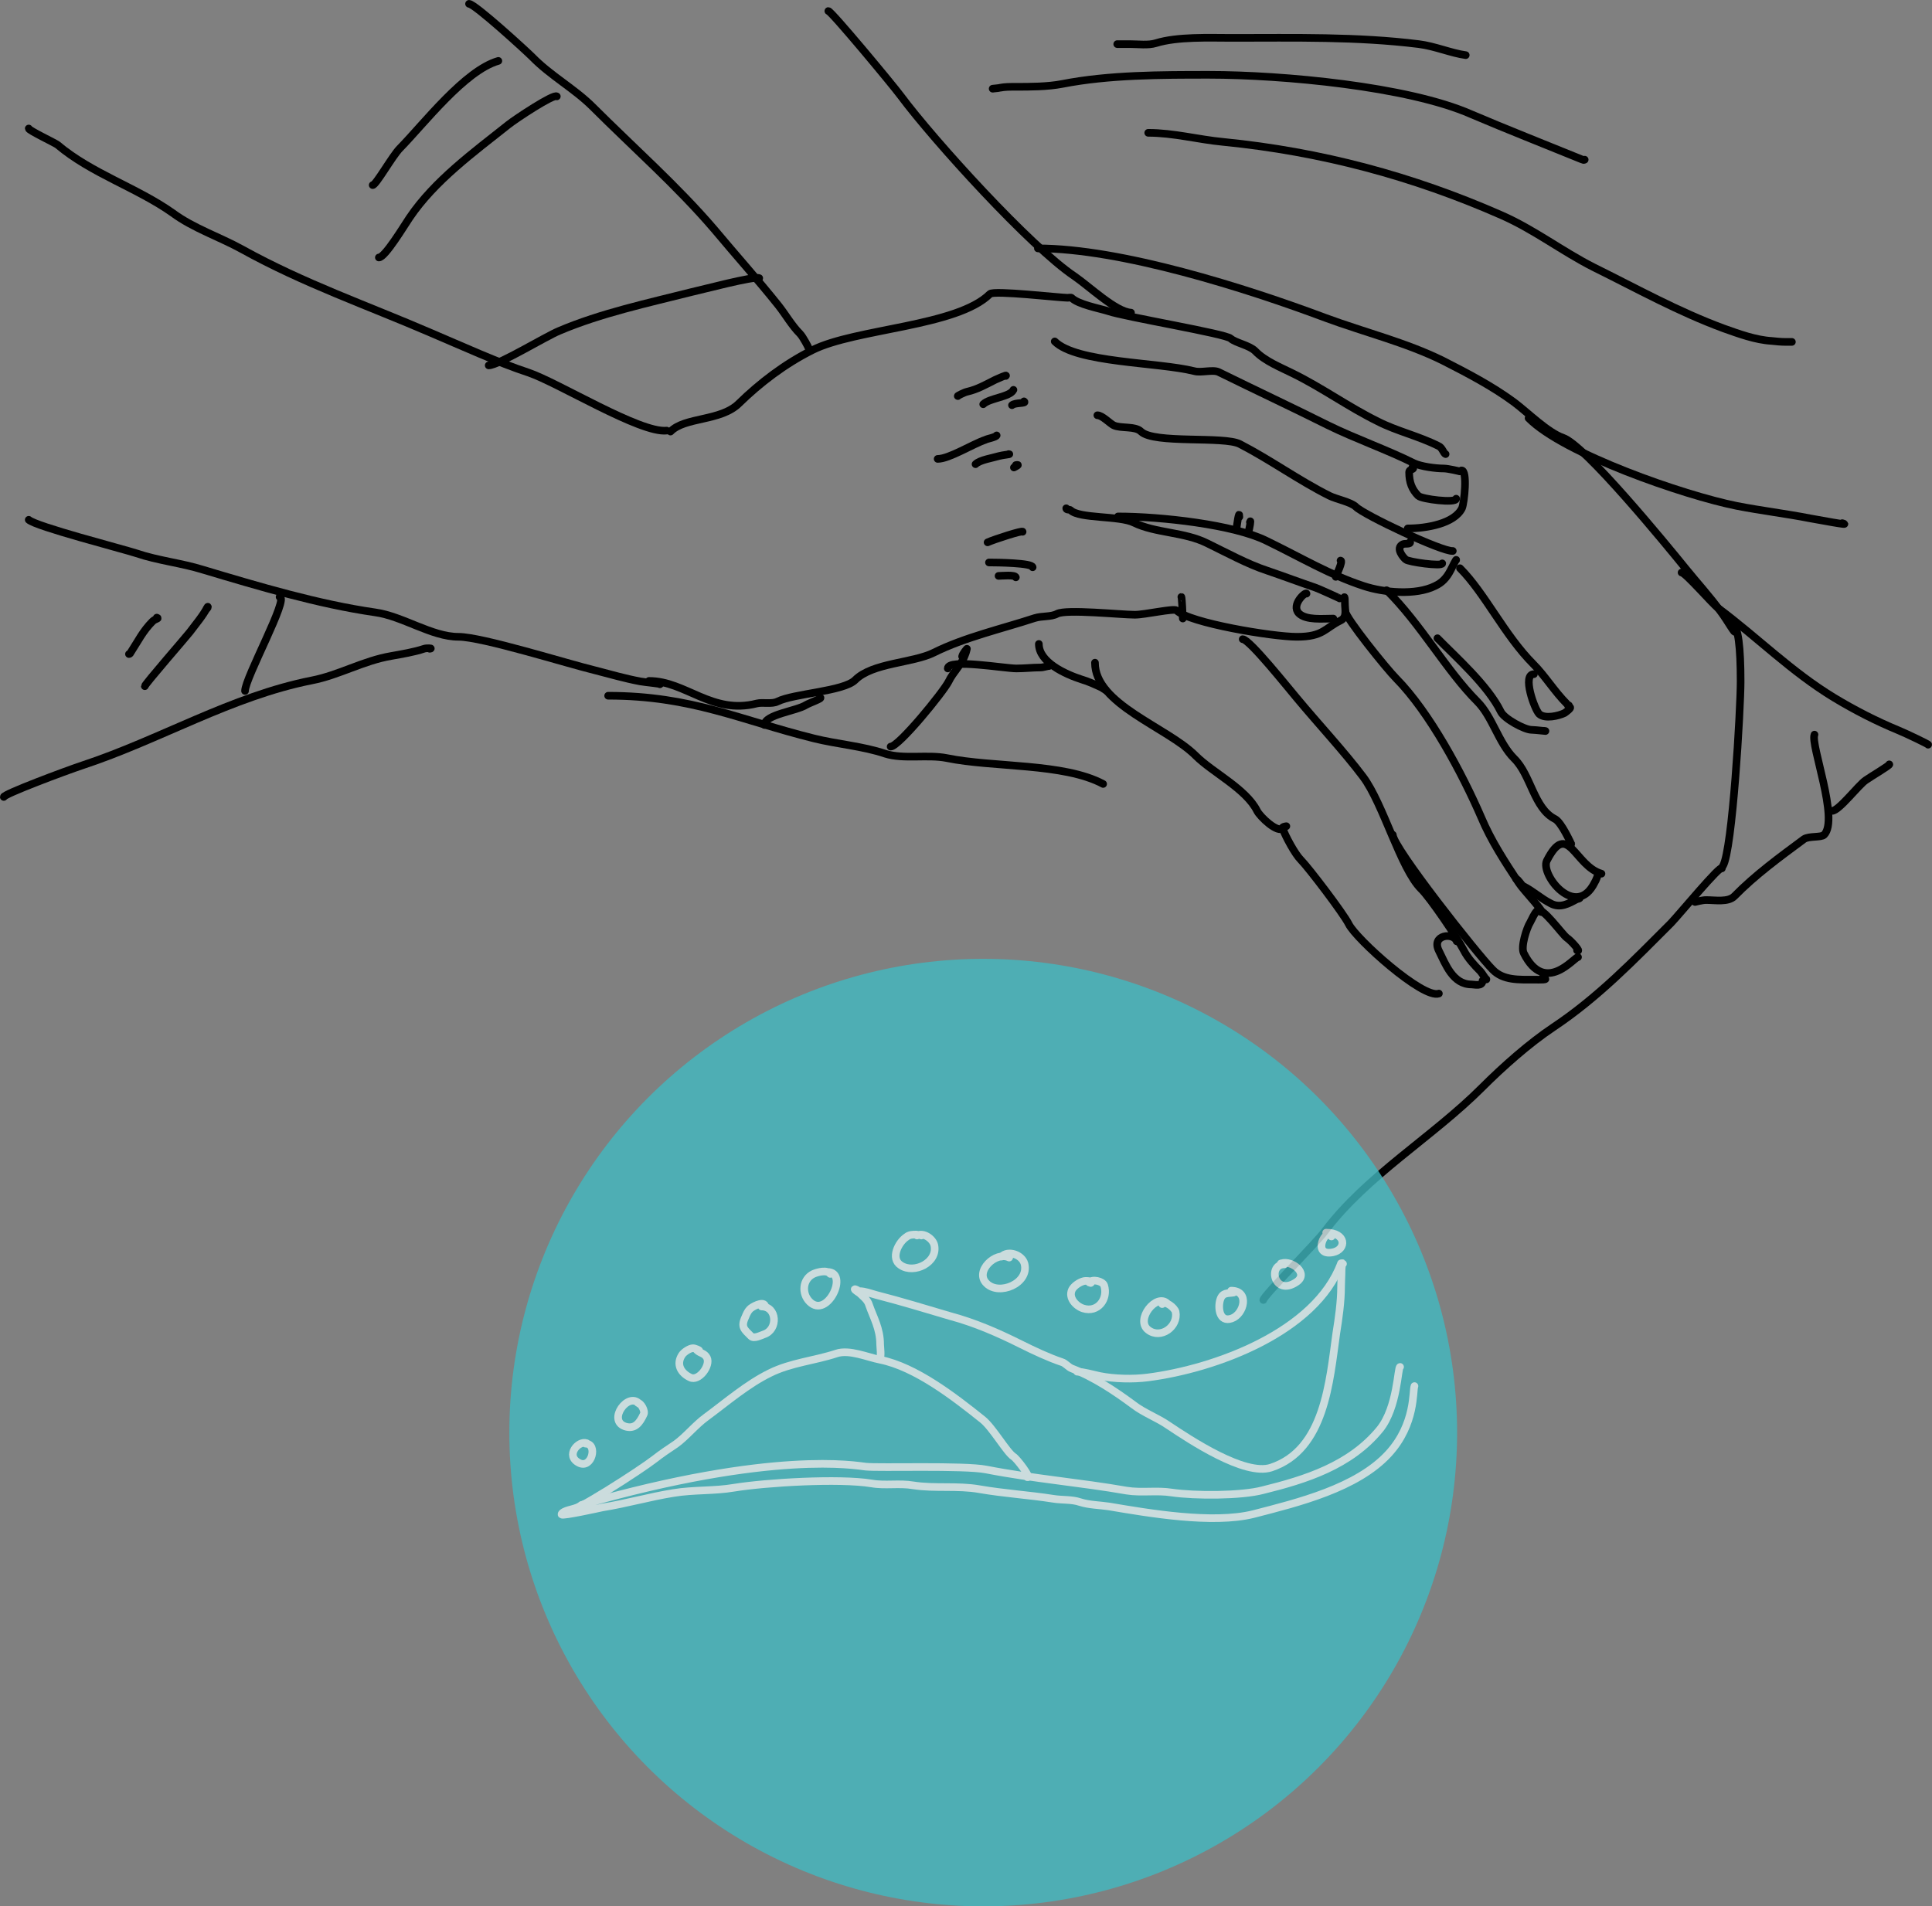 <?xml version="1.0" encoding="UTF-8"?>
<svg id="Capa_2" data-name="Capa 2" xmlns="http://www.w3.org/2000/svg" viewBox="0 0 402.8 397.56">
  <rect x="0" y="0" width="402.8" height="397.56" fill="#808080" stroke="none"/>
  <defs>
    <style>
      .cls-1 {
        fill: #41b9c0;
      }

      .cls-2 {
        stroke: #fff;
      }

      .cls-2, .cls-3 {
        fill: none;
        stroke-linecap: round;
        stroke-linejoin: round;
        stroke-width: 1.59px;
      }

      .cls-3 {
        stroke: #000;
      }

      .cls-4 {
        opacity: .82;
      }

      .cls-5 {
        opacity: .8;
      }
    </style>
  </defs>
  <g id="Capa_1-2" data-name="Capa 1">
    <g>
      <path class="cls-3" d="m304.3,98.3c.1,0-2.4-.6-3.3-.6-1.7,0-4.7-.4-6.2-1.1-5.6-2.8-12.2-5.1-17.9-7.9-7.8-3.9-15.3-7.4-22.8-11.1-1.2-.6-3.7.2-5.1-.2-7.6-1.9-24.6-1.7-29.1-6.2"/>
      <path class="cls-3" d="m304.7,98.1c1.3-.1.6,6.8.1,7.9-1.6,3.2-7.4,4.2-11.3,4.2"/>
      <path class="cls-3" d="m302.89,114.9c-2.2.2-18.5-7.5-20.2-9.2-1-1-4.1-1.6-5.5-2.3-6.4-3.2-12.3-7.5-18.7-10.8-3.3-1.7-17.9,0-20.6-2.6-1.2-1.2-4.2-.6-5.7-1.3-.8-.4-2.4-2.1-3.4-2.1"/>
      <path class="cls-3" d="m303.59,116.8c.1-.4-.9,1.6-1.2,2.2-.8,1.5-1.7,2.5-3.2,3.2-4,2-10.7,1.4-14.9,0-7-2.3-12.8-5.8-20.2-9.4-6.8-3.4-22.1-5.1-31-5.1"/>
      <path class="cls-3" d="m279.3,124.8c.1,0-4.1-1.9-4.9-2.2-3.5-1.2-6.7-2.4-10.2-3.6-4-1.3-8.4-3.7-12.5-5.7-4.8-2.4-10.8-2.1-15.3-4.3-3-1.5-11.4-.8-13.2-2.6-.2-.2-.9,0-.9-.4"/>
      <path class="cls-3" d="m280.2,124.7c.2-.7.2.9.2,1.1,0,1.4.5,2.9-.9,3.6-3.3,1.6-3.6,3.4-9.1,3.4-5.1,0-22.5-2.9-25.1-5.5-.5-.5-6.6.9-8.7.9-2.9,0-14.3-1.2-16.2-.2-1.3.7-3.1.4-4.7.9-6.7,2.2-14.6,4-21,7.2-4.4,2.2-12.8,2.1-16.4,5.7-2.4,2.4-12.8,2.8-16.2,4.5-1.2.6-3.1.1-4.3.4-9.4,2.4-14.8-4.7-22.5-4.7"/>
      <path class="cls-3" d="m301.39,94.7c-.4-.1-.7-1.4-1.5-1.7-4.2-2.1-8.7-3.1-12.6-5.1-6.1-3-11.6-7-17.7-10-2.6-1.3-5.9-2.6-7.9-4.7-1.2-1.2-4.1-1.7-5.1-2.6-1-1-22-4.5-25.5-5.7-1.9-.6-6.3-1.4-7.7-2.8-.1-.1-.6,0-.8,0-1.6,0-15.4-1.6-16.2-.8-6.8,6.8-28,7.2-37,11.7-5.8,2.9-11,6.9-15.3,11.1-3.8,3.8-11.3,2.8-14.3,5.9"/>
      <path class="cls-3" d="m209.7,78.4c.4-.4-1.7.6-2.2.8-2,1-3.7,2-5.9,2.5-.5.1-2.1.9-1.9.9"/>
      <path class="cls-3" d="m211.29,81.3c-.7,1.5-5,1.7-6.3,3"/>
      <path class="cls-3" d="m213.49,83.7c.7.5-1.9.2-2.5.8"/>
      <path class="cls-3" d="m207.79,90.8c-.2.4-2,.7-2.3.9-2.7.9-7.6,4-10,4"/>
      <path class="cls-3" d="m210.29,94.7c.7,0-1.3.2-2,.4-1.3.4-4,.8-4.9,1.7"/>
      <path class="cls-3" d="m211.79,96.99c1-.2,0,.3-.4.5"/>
      <path class="cls-3" d="m213.2,110.9c.2-.4-6,1.6-7.3,2.2"/>
      <path class="cls-3" d="m215.29,118.3c0-.9-7.4-1-9.1-1"/>
      <path class="cls-3" d="m211.79,120.4c-.1-.6-3.1-.3-3.6-.3"/>
      <path class="cls-3" d="m246.3,124.49c.1,0,.3,4,.3,4.5"/>
      <path class="cls-3" d="m258.39,107.8c0-1.8-.6,2.1-.6,2.7"/>
      <path class="cls-3" d="m260.59,108.9c.3-.9-.1,1.5-.3,2"/>
      <path class="cls-3" d="m279.49,116.9c.6,0-.9,3.1-1,3.4"/>
      <path class="cls-3" d="m294.49,97.4c.6.6-.7.3-.7,1.1,0,2.1.6,3.6,1.9,4.9.7.7,7.9,1.6,7.9.6"/>
      <path class="cls-3" d="m293.99,112.99c.2.6-1.1.3-1.5.5-1.7.8.2,2.9.6,3.2.5.5,7.6,1.5,7.6.8"/>
      <path class="cls-3" d="m272.39,123.8c-.1-.5-3.3,2.3-1.6,4.1,1.5,1.5,5,1.1,7.2,1.1"/>
      <path class="cls-3" d="m138.99,89.8c-5.5.6-22.6-10-28.8-12.1-6.4-2.1-13.8-5.5-20.4-8.3-13.2-5.7-26.5-10.3-39.3-17.4-4.7-2.6-10.2-4.4-14.5-7.6-7.5-5.3-16.9-8.2-24-14.2-.5-.4-6-3-6-3.4"/>
      <path class="cls-3" d="m137.59,142.7c.4-.1-3-.4-4.1-.6-3.2-.6-6.3-1.5-9.4-2.3-5.8-1.4-23.6-7-28.5-7-5.6,0-11.6-4.3-17.4-5.1-11.8-1.7-24.2-5.4-35.9-8.9-4.5-1.4-9.4-1.9-13.8-3.4-3.1-1-21-5.6-22.5-7"/>
      <path class="cls-3" d="m235.8,65.2c-3.2-.2-8.6-5.4-11.8-7.6-9.1-6.1-29.2-28.2-36.2-37.6-1.7-2.3-14.5-17.7-15.1-17.7"/>
      <path class="cls-3" d="m168.49,72.4c.1.1-1.1-2.2-1.7-2.8-1.7-1.7-3-4-4.5-5.9-4.4-5.5-8.8-10.4-13.4-15.9-7.7-9-16.9-17.1-25.3-25.5-3.8-3.8-8.8-6.5-12.6-10.4-1.3-1.3-12-11.1-13.2-11.1"/>
      <path class="cls-3" d="m229.99,163.49c-8.2-4.4-22.9-3.4-32.6-5.4-4-.8-9,.3-12.8-.9-4.7-1.6-10.1-2-14.9-3.2-15.3-3.8-25.5-8.9-42.9-8.9"/>
      <path class="cls-3" d="m200.59,136.9c.1-.6,1-1.6,1-1.6,0,0-.2.9-.4,1.3-.7,2-2.5,3.6-3.4,5.5-1.1,2.2-10.4,13.6-12.1,13.6"/>
      <path class="cls-3" d="m170.99,145.49c.6.1-2.2,1.1-2.9,1.5-2,1.3-8.7,2-8.7,4.2"/>
      <path class="cls-3" d="m299.99,207.2c-3.3,1.2-17.3-11.4-18.8-14.5-1.1-2.2-8.4-11.8-10-13.4-1.2-1.2-3.2-4.9-3.8-6.6-.1-.3.8-.4.8-.4,0,0-.4.2-.6.4-1.2,1.2-4.9-2.4-5.5-3.6-2.3-4.6-9.3-8-12.8-11.5-6-6-21-10.7-21-19.4"/>
      <path class="cls-3" d="m230.59,143.99c.1,0-.5-.3-.9-.6-1.3-.6-2.8-1.3-4.2-1.7-3.4-1.1-8.9-3.6-8.9-7.4"/>
      <path class="cls-3" d="m218.7,138.9c.5-.2-1.2.3-1.7.3-1.7,0-3.3.2-5.1.2-2.5,0-14.3-2.1-14.3,0"/>
      <path class="cls-3" d="m303.7,196.3c-.6-1.9-5.4-1.4-3.7,2,1.4,2.8,2.9,7,6.8,7,.6,0,2.3.5,2.3-.8"/>
      <path class="cls-3" d="m309.89,204.2c.1.4-.9-1.3-1.3-1.7-1.1-1.1-2.6-2.7-3.4-4.3-1.2-2.4-7.1-11.1-8.9-12.8-4.3-4.3-7.9-17.8-12.1-23.4-3.9-5.2-9.4-11.1-13.8-16.4-1.7-2-9.9-12.3-11.3-12.3"/>
      <path class="cls-3" d="m327.09,147.1c-.1.3-.3-.2-.4-.3-2.6-2.6-4.6-5.9-7-8.3-6-6-10.1-14.8-15.3-20"/>
      <path class="cls-3" d="m327.3,147.49c.4.1-.8,1-1.1,1.2-1.2.6-4.1,1.3-5.3.2-1-1-3.6-8.3-1.1-8.3"/>
      <path class="cls-3" d="m321.89,152.4c1.4.2-1.8-.2-2.6-.2-1.4,0-5.7-2.3-6.4-3.8-2.7-5.5-9.4-11.4-13.2-15.3"/>
      <path class="cls-3" d="m333.89,182.2c-5.6-1.6-7-11.3-11.4-2.7-1.4,2.9,6.1,12.4,10,4.5.2-.3.8-1.7.6-1.7"/>
      <path class="cls-3" d="m328.8,198.2c1,.5-1.2-2-2.1-2.6-1-.7-5.2-6.7-6.2-5.7-.7.7-1,1.6-1.5,2.5-.7,1.1-2,5.1-1.3,6.4,4.4,8.8,10.5.8,11.3.8"/>
      <path class="cls-3" d="m321.59,203.9c1.8.5-.8.4-1.7.4-3.2,0-6.5.2-8.7-2.1-3.1-3.1-20.8-25.5-20.8-28.1"/>
      <path class="cls-3" d="m321.3,190.2c.9.2-3.7-4.6-4.6-6-2.9-4.4-5.8-8.8-7.9-13.8-3.9-9-10.7-21.8-17.7-28.9-2-2-10.6-12.7-10.6-14"/>
      <path class="cls-3" d="m327.59,175.99c0,.1-2-4.5-3.4-5.2-4.4-2.2-5-9.2-8.5-12.6-3.3-3.3-4.5-8.7-7.7-11.9-6.4-6.4-11.8-16.2-18.9-23.2"/>
      <path class="cls-3" d="m329.2,187.1c.5.2-.2.4-.4.4-1.7.9-3.5,2-5.5.9-2-1-3.7-2.6-5.7-3.6-.5-.3-1.1-1.5-1.5-1.5"/>
      <path class="cls-3" d="m359.2,180.6c2-3.2,3.7-32.8,3.7-38.5,0-7-.5-11.7-1.7-11.7"/>
      <path class="cls-3" d="m361.59,131.4c.5,1.5-1.5-2.1-2.8-3.8-2.3-3.2-4.9-6-7.4-9.1-3.8-4.7-21-25.7-25.5-27.2-3.2-1.1-7.4-5.3-10.2-7.4-4.6-3.4-9.8-6.1-14.9-8.7-7.7-3.8-16.3-5.9-24.4-8.9-16.8-6.3-42.8-14.5-60-14.5"/>
      <path class="cls-3" d="m401.99,155.3c.3,0-4.5-2.3-6.2-3-4.6-1.9-9.1-4.2-13.4-6.8-8.9-5.4-15.9-12.5-24.2-18.7-1.2-.9-6.8-7.4-7.6-7.4"/>
      <path class="cls-3" d="m384.09,109.1c2.4.7-5.5-.8-6.7-1-5.1-1-10.2-1.6-15.3-2.6-11-2.2-36.1-10.9-43.4-18.3"/>
      <path class="cls-3" d="m378.3,153.2c-.9,2,5.2,17.7,2,20.9-.6.6-3.2.2-4.2.9-5,3.7-10.2,7.5-14.5,11.9-1.3,1.3-4,.8-5.9.8-.8,0-2.3.4-2.3.4"/>
      <path class="cls-3" d="m393.89,159.4c.3.1-3.6,2.4-4.9,3.3-1.5,1-5.6,6.4-7,6.4"/>
      <path class="cls-3" d="m358.99,181.1c-.2-.9-8.7,9.4-10.6,11.4-7.7,7.7-15.2,15.5-24.5,21.7-5.1,3.4-10.6,8.3-14.9,12.6-10.4,10.4-24,18.3-32.8,30-1.6,2.2-12.8,13.5-12.8,14.3"/>
      <path class="cls-3" d="m89.59,135.3c.8-.1-.7-.2-1.2,0-2.1.7-4.6,1.1-6.8,1.5-5.9,1-10.9,4-16.6,5.1-16.7,3.3-31.7,12.4-47.8,17.7-3.6,1.2-16.4,6-16.4,6.6"/>
      <path class="cls-3" d="m58.29,124.49c2.1,0-7.2,16.9-7.2,19.6"/>
      <path class="cls-3" d="m158.29,58c-1-.5-12.2,2.5-14.1,2.9-9.1,2.3-18.9,4.4-27.6,8.1-2.9,1.2-12.7,7.2-14.7,7.2"/>
      <path class="cls-3" d="m116.09,20.1c-.6-.6-8.6,4.7-10.1,5.9-7.3,5.8-15.4,11.7-20.6,19.4-1.1,1.6-5.1,8.3-6.4,8.3"/>
      <path class="cls-3" d="m103.9,12.7c-7,2-15.5,13.1-20.5,18.2-1.6,1.6-5,7.7-5.7,7.7"/>
      <path class="cls-3" d="m43.19,126.9c.2-.2.2-.6,0-.2-.8,1.6-2.4,3.5-3.6,5.1-.6.8-9.4,10.9-9.4,11.3"/>
      <path class="cls-3" d="m32.69,128.8c.6.2-.3.2-.9.8-2,2-3,4.1-4.5,6.4-.1.2-.2.4-.4.4"/>
      <path class="cls-3" d="m373.59,71.3c.2,0-1.3,0-1.4,0-.9,0-1.9-.1-2.8-.2-3.4-.2-6.9-1.5-10-2.6-9.5-3.5-18.1-8.3-27.2-12.8-6.5-3.3-12.3-7.8-19.1-10.8-18.6-8.2-37.8-13.3-58-15.3-5.3-.5-10.4-1.9-15.7-1.9"/>
      <path class="cls-3" d="m330.39,33.3c-.3.1-.1.1-.7-.1-7.6-3.1-15.5-6.2-23-9.4-13.2-5.8-39.4-8.2-54.6-8.2-10,0-20.9,0-30.6,1.9-3.1.6-6.7.6-9.8.6-1.1,0-2.2,0-3.2.2-.3.1-1.8.2-1.5.2"/>
      <path class="cls-3" d="m305.59,11.5c-3-.4-6.5-1.9-9.8-2.3-12.8-1.6-26-1.3-38.9-1.3-4.8,0-11.4-.3-15.9,1.1-1.6.5-3.7.2-5.5.2-.8,0-3.3,0-2.5,0"/>
      <g class="cls-5">
        <circle class="cls-1" cx="204.99" cy="298.76" r="98.8"/>
        <g class="cls-4">
          <path class="cls-2" d="m122.29,300.96c-1.7-.6-4.5,2.6-1.6,4.1,2.7,1.4,4-4,1.4-4"/>
          <path class="cls-2" d="m133.29,292.76c-2.3-2.6-6.7,3.4-3,4.7,2.1.7,3.1-.8,3.9-2.5.4-.7-.6-2.4-1.2-2.4"/>
          <path class="cls-2" d="m145.69,281.66c.4,0-.8-.5-1.2-.5-.7,0-1.9.8-2.3,1.4-1.3,2-.2,3.8,1.7,4.7,1.8.9,4.3-2.5,3.5-4.1-.5-1-1.4-.9-2.1-1.6"/>
          <path class="cls-2" d="m159.49,272.26c-.4-1-2.8.3-3.2.8-.4.4-.7,1.1-.9,1.6-1,2.1-.2,2.6,1.2,4,.6.6,2.1-.2,2.7-.4,3-1,2.7-5.8-.5-5.8"/>
          <path class="cls-2" d="m173.09,265.66c-.6-.9-2.6-.4-3.5,0-2.3,1.1-2.5,4.1-.8,5.8,3.7,3.7,8.3-6.2,3.7-6.2"/>
          <path class="cls-2" d="m192.09,257.66c.2,0-.8-.2-1-.2-.8,0-1.5,0-2.1.5-1.7,1.1-3.4,4.5-1.2,5.9,2.8,1.9,7.8-.6,7-4.2-.3-1.3-2.2-2.7-3.6-2"/>
          <path class="cls-2" d="m210.4,262.26c-2.8-1.4-7.3,2.9-4.7,5.4,2.6,2.6,8.9,0,7.9-4.1-.5-1.9-3.4-2.9-4.8-1.5"/>
          <path class="cls-2" d="m227.4,267.56c.6-.4-1-.5-1.4-.4-.9.2-2.1,1-2.5,1.8-.8,1.7.8,3.4,2.3,3.9,3.1,1,5.3-2,4.4-4.8-.3-.9-2.5-1.4-3.1-.6"/>
          <path class="cls-2" d="m243.4,271.86c-2.3-2.3-6.8,3.4-4,5.5,2.6,2,6.3-.7,5.7-3.8-.2-.8-2.1-2.4-2.8-1.6"/>
          <path class="cls-2" d="m257.19,269.56c-1.2.2-2.3-.1-2.8,1.5s-.2,4.8,2.4,3.9c2.6-.9,3.8-5.8-.1-5.8"/>
          <path class="cls-2" d="m267.79,263.66c-3.6,0-2.1,6.8,2.5,3.7,2.7-1.8-1-4.6-3.1-3.9-.1,0-.2,0-.2.2"/>
          <path class="cls-2" d="m277.59,257.86c-1-2.2-4.3,4.2.3,3.3,2.9-.6,2.8-4.1-1.4-4.1"/>
          <path class="cls-2" d="m279.59,263.46c-5.3,14.3-26.2,22-40.3,23.8-3.1.4-7,.3-10-.3-1.4-.3-3.5-.9-4.7-.9"/>
          <path class="cls-2" d="m280,263.56c-.2-.6-.3,1.1-.3,1.4,0,1.1-.1,2.3-.1,3.4,0,3.1-.5,6.6-1,9.7-1.4,10-2.4,24.3-13.6,28-5.5,1.8-16.9-5.8-21.4-8.8-2.3-1.6-5.1-2.6-7.3-4.3-3.9-2.9-8.3-5.8-12.9-7.6-.7-.3-1.3-1.1-2-1.3-2.7-.9-5.9-2.4-8.5-3.7-4.8-2.4-9.6-4.5-14.8-5.9-5.1-1.5-10.3-3.1-15.4-4.4-1.1-.3-2.4-.8-3.5-.8-.1,0-.9-.5-1-.4s1,.8,1.1.9c.6.6,1.6,1.3,1.9,2.4.9,2.6,2.3,4.9,2.3,8.2,0,.4.3,2.8-.1,2.8"/>
          <path class="cls-2" d="m294.9,289.06c-.4.9.3,7.9-5.4,14.1-6.6,7.2-18.9,10.2-28.2,12.6-8.5,2.1-21.8-.2-30.1-1.6-2-.3-4.1-.3-6-.9-1.7-.6-3.8-.4-5.6-.7-5.1-.8-10.2-1.1-15.4-2-4.5-.8-9.3-.1-13.8-.8-2.9-.5-5.9.1-8.7-.4-6.7-1.1-21.9-.2-28.7.9-4.1.7-8.4.4-12.6,1.1-5,.8-9.8,2.2-14.8,3-.9.2-8.2,1.8-8.5,1.5-.1-.1.1-.3.1-.3.8-.8,3.1-.8,4-1.7,40.1-11.5,57.4-8.2,59.3-8,2.7.3,20.6-.3,25.1.6,9.7,1.9,19.6,2.7,29.3,4.4,3.1.5,6.3-.1,9.4.4,4.8.7,14.5.7,19-.5,8.9-2.2,18.2-5.1,24.4-12.7,3.7-4.6,3.7-13,4.2-13"/>
          <path class="cls-2" d="m214.19,308.06c.9.2-2.2-3.9-2.9-4.3-1.4-.9-4.3-6-6.4-7.7-6-4.8-14-11-21.4-12.5-2.6-.5-6.4-2.2-9.1-1.3-4.5,1.5-9.5,1.9-13.9,4.1-4.7,2.3-9.1,6.1-13.3,9.2-2.2,1.6-4.2,4.1-6.3,5.6-1.5,1-3,2-4.4,3.1-2.8,2.2-17,11.4-19.1,11.4"/>
        </g>
      </g>
    </g>
  </g>
</svg>